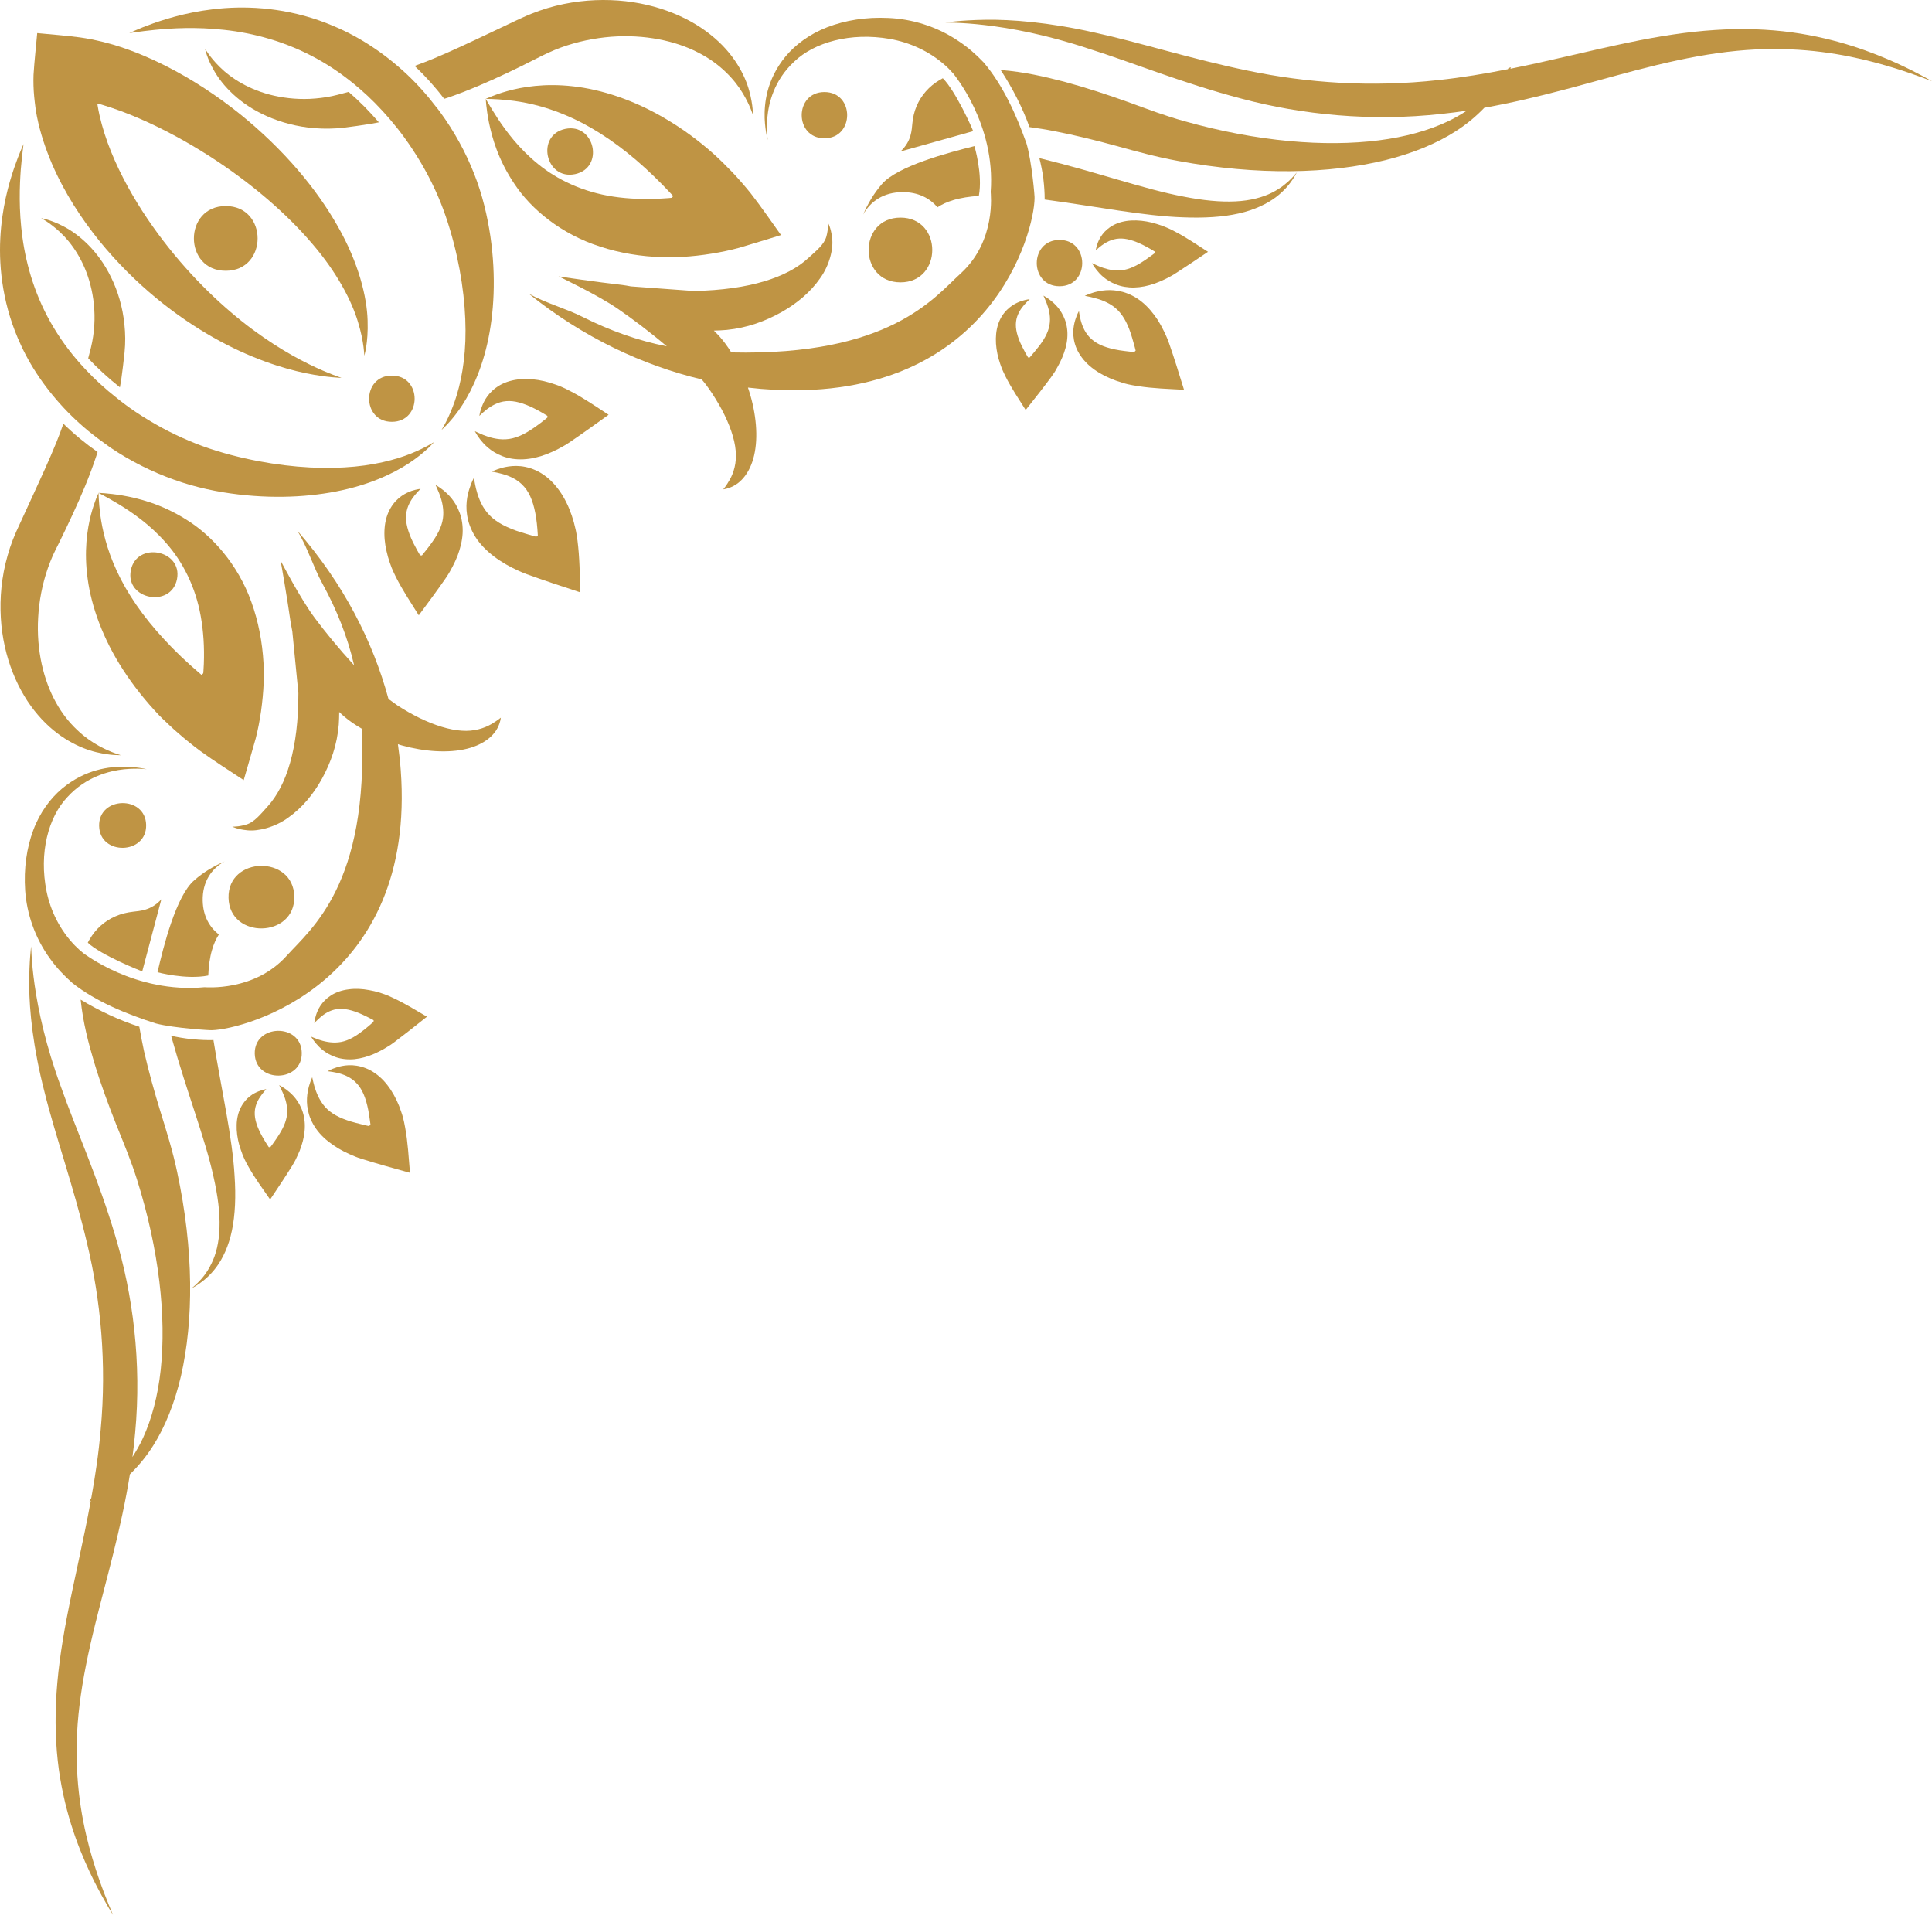 <?xml version="1.0" encoding="UTF-8"?>
<svg xmlns="http://www.w3.org/2000/svg" width="148" height="147" viewBox="0 0 148 147" fill="none">
  <path d="M25.862 17.314C24.267 14.491 21.762 11.465 18.395 8.745C16.706 7.392 14.805 6.114 12.651 5.024C11.572 4.48 10.424 3.988 9.2 3.586L8.658 3.416L7.818 3.192C7.257 3.058 6.694 2.944 6.138 2.866C5.038 2.72 3.991 2.645 2.851 2.534L2.848 2.557C2.75 3.667 2.633 4.667 2.568 5.736C2.549 6.279 2.565 6.836 2.618 7.4C2.651 7.684 2.674 7.963 2.716 8.25L2.783 8.675L2.832 8.94C3.093 10.238 3.51 11.443 3.99 12.573C4.968 14.828 6.252 16.767 7.617 18.461C10.372 21.841 13.502 24.236 16.32 25.838C19.145 27.443 21.675 28.226 23.418 28.586C25.175 28.94 26.156 28.934 26.154 28.947C26.2 28.916 22.276 27.838 17.691 23.917C15.417 21.983 12.973 19.371 10.893 16.153C9.864 14.548 8.92 12.785 8.243 10.929C7.909 10.001 7.636 9.044 7.48 8.099L7.457 7.943L7.46 7.951C7.463 7.953 7.464 7.951 7.466 7.951L7.474 7.949C7.477 7.949 7.48 7.952 7.48 7.952C7.48 7.952 7.479 7.948 7.479 7.943L7.483 7.936L7.486 7.932L7.773 8.01C8.755 8.304 9.731 8.665 10.678 9.078C12.576 9.899 14.364 10.89 16.008 11.936C19.289 14.04 21.974 16.39 23.894 18.641C25.826 20.88 26.942 23.048 27.424 24.663C27.918 26.272 27.892 27.267 27.913 27.261C27.887 27.261 28.224 26.327 28.16 24.536C28.107 22.761 27.485 20.142 25.862 17.314Z" fill="#BF9444"></path>
  <path d="M30.019 28.769C27.694 28.769 27.694 32.311 30.019 32.311C32.344 32.311 32.344 28.769 30.019 28.769Z" fill="#BF9444"></path>
  <path d="M17.294 20.742C20.547 20.742 20.547 15.783 17.294 15.783C14.04 15.783 14.04 20.742 17.294 20.742Z" fill="#BF9444"></path>
  <path d="M44.167 40.931C44.141 40.785 44.108 40.584 44.087 40.525C44.047 40.352 44.006 40.175 43.957 39.998C43.861 39.652 43.742 39.313 43.611 38.986C43.342 38.332 42.991 37.717 42.548 37.196C42.113 36.675 41.578 36.266 41.038 36.024C39.94 35.53 39.022 35.695 38.487 35.825C37.935 35.98 37.672 36.13 37.67 36.126C37.667 36.129 37.98 36.168 38.487 36.307C38.986 36.442 39.682 36.724 40.154 37.288C40.641 37.842 40.922 38.662 41.074 39.702C41.113 39.962 41.143 40.235 41.165 40.52L41.196 40.956C41.205 41.057 41.195 41.02 41.191 41.04L41.175 41.051C41.134 41.075 41.107 41.044 41.105 41.043C41.107 41.043 41.127 41.075 41.09 41.105C41.144 41.135 40.893 41.063 40.769 41.029L40.336 40.9C40.053 40.818 39.785 40.734 39.53 40.646C38.52 40.283 37.786 39.848 37.299 39.241C36.805 38.637 36.585 37.91 36.46 37.413C36.343 36.9 36.31 36.594 36.305 36.595C36.31 36.598 36.148 36.858 35.975 37.389C35.807 37.908 35.586 38.752 35.864 39.867C36.007 40.418 36.292 41.012 36.718 41.548C37.148 42.079 37.693 42.553 38.296 42.943C38.598 43.143 38.913 43.326 39.234 43.486C39.399 43.567 39.564 43.649 39.727 43.724C39.917 43.805 39.984 43.844 40.361 43.986C41.606 44.436 42.969 44.888 44.348 45.339L44.456 45.371C44.411 44.009 44.407 42.713 44.238 41.406L44.167 40.931Z" fill="#BF9444"></path>
  <path d="M43.328 29.773C43.216 29.72 43.056 29.646 43.007 29.629C42.856 29.563 42.715 29.508 42.563 29.458C42.269 29.356 41.971 29.262 41.675 29.195C41.081 29.059 40.467 28.991 39.885 29.044C39.301 29.086 38.745 29.247 38.303 29.497C37.411 30.011 37.075 30.718 36.91 31.155C36.743 31.603 36.725 31.86 36.721 31.86C36.722 31.863 36.904 31.664 37.251 31.386C37.593 31.119 38.137 30.775 38.772 30.727C39.402 30.669 40.118 30.881 40.935 31.29C41.14 31.39 41.342 31.507 41.557 31.627L41.879 31.821C41.956 31.864 41.925 31.854 41.935 31.867L41.937 31.882C41.935 31.923 41.898 31.928 41.898 31.928C41.898 31.928 41.93 31.928 41.934 31.969C41.986 31.945 41.811 32.084 41.726 32.15L41.423 32.389C41.222 32.536 41.027 32.682 40.843 32.807C40.088 33.327 39.416 33.616 38.745 33.649C38.075 33.687 37.453 33.489 37.033 33.323C36.614 33.151 36.377 33.025 36.377 33.029C36.38 33.028 36.484 33.266 36.773 33.646C37.065 34.016 37.555 34.581 38.482 34.939C38.937 35.118 39.5 35.211 40.09 35.182C40.681 35.155 41.289 35.014 41.865 34.792C42.153 34.684 42.436 34.552 42.712 34.416C42.848 34.341 42.986 34.27 43.118 34.195C43.274 34.108 43.334 34.08 43.619 33.889C44.554 33.259 45.54 32.544 46.549 31.823L46.621 31.769C45.633 31.127 44.71 30.484 43.698 29.963L43.328 29.773Z" fill="#BF9444"></path>
  <path d="M33.963 37.554C33.594 37.257 33.361 37.15 33.364 37.147C33.36 37.147 33.481 37.382 33.646 37.796C33.807 38.206 33.995 38.823 33.955 39.482C33.919 40.137 33.634 40.785 33.125 41.502C33.001 41.684 32.859 41.871 32.713 42.055L32.481 42.344C32.416 42.431 32.285 42.594 32.309 42.549C32.261 42.546 32.261 42.512 32.261 42.512C32.261 42.513 32.257 42.549 32.218 42.55L32.201 42.549C32.191 42.539 32.201 42.569 32.157 42.492L31.971 42.172C31.854 41.957 31.747 41.748 31.643 41.55C31.251 40.738 31.047 40.022 31.115 39.408C31.164 38.79 31.496 38.275 31.765 37.942C32.038 37.612 32.225 37.446 32.221 37.444C32.222 37.449 31.976 37.459 31.535 37.6C31.117 37.755 30.421 38.061 29.92 38.918C29.673 39.334 29.507 39.872 29.464 40.445C29.416 41.015 29.471 41.614 29.608 42.204C29.673 42.499 29.754 42.794 29.856 43.085C29.907 43.228 29.959 43.377 30.014 43.516C30.031 43.564 30.102 43.724 30.155 43.836L30.336 44.216C30.845 45.218 31.459 46.14 32.08 47.13L32.133 47.06C32.84 46.102 33.543 45.16 34.16 44.264C34.343 43.992 34.369 43.932 34.46 43.784C34.534 43.657 34.603 43.523 34.671 43.394C34.812 43.127 34.935 42.855 35.048 42.577C35.258 42.018 35.407 41.43 35.439 40.854C35.469 40.277 35.381 39.721 35.209 39.272C34.869 38.35 34.321 37.851 33.963 37.554Z" fill="#BF9444"></path>
  <path d="M55.347 12.43L54.963 12.064L54.646 11.77C53.486 10.742 52.274 9.856 51.041 9.13C48.582 7.657 46.043 6.842 43.889 6.609C41.724 6.363 39.997 6.66 38.883 6.97C37.768 7.28 37.211 7.585 37.208 7.571C37.207 7.585 37.845 7.555 38.945 7.677C40.045 7.79 41.598 8.084 43.318 8.817C45.04 9.533 46.906 10.696 48.746 12.274C49.667 13.063 50.583 13.954 51.483 14.921C51.558 15 51.552 15 51.549 15.003V15.021C51.548 15.037 51.546 15.047 51.543 15.054C51.538 15.07 51.53 15.08 51.52 15.085C51.5 15.097 51.478 15.092 51.467 15.089L51.461 15.087C51.461 15.087 51.475 15.094 51.478 15.111C51.48 15.119 51.478 15.131 51.471 15.143C51.516 15.155 51.008 15.192 50.719 15.207C49.408 15.282 48.149 15.236 46.983 15.06C44.641 14.708 42.684 13.762 41.221 12.57C39.752 11.385 38.777 10.053 38.147 9.108C37.52 8.145 37.214 7.564 37.208 7.569C37.217 7.569 37.227 8.22 37.456 9.383C37.693 10.527 38.154 12.25 39.436 14.131C40.684 16.007 42.978 17.939 45.985 18.893C47.475 19.384 49.096 19.654 50.765 19.699C51.224 19.707 51.473 19.72 52.27 19.678C53.02 19.635 53.767 19.551 54.501 19.432C55.226 19.317 55.942 19.166 56.602 18.987L58.523 18.409L59.83 18.006C59.029 16.886 58.321 15.849 57.481 14.772C57.044 14.235 56.58 13.7 56.091 13.182C55.842 12.926 55.594 12.679 55.347 12.43Z" fill="#BF9444"></path>
  <path d="M44.05 13.339C46.326 12.857 45.568 9.4 43.3 9.873C41.026 10.354 41.784 13.812 44.05 13.339Z" fill="#BF9444"></path>
  <path d="M63.153 7.05C60.835 7.05 60.835 10.592 63.153 10.592C65.477 10.592 65.477 7.05 63.153 7.05Z" fill="#BF9444"></path>
  <path d="M68.981 21.628C72.227 21.628 72.227 16.669 68.981 16.669C65.727 16.669 65.727 21.628 68.981 21.628Z" fill="#BF9444"></path>
  <path d="M79.252 15.187C79.282 15.19 79.04 12.34 78.632 10.985C77.862 8.811 76.829 6.519 75.361 4.789C74.772 4.165 74.134 3.612 73.444 3.157C71.733 1.989 69.797 1.45 68.064 1.376C66.32 1.291 64.735 1.558 63.367 2.085C62.009 2.61 60.925 3.429 60.186 4.311C58.686 6.13 58.546 7.972 58.575 9.059C58.627 10.187 58.826 10.731 58.81 10.732C58.826 10.734 58.699 10.147 58.78 9.021C58.879 7.935 59.27 6.171 60.846 4.712C62.374 3.249 65.135 2.452 68.169 2.98C69.662 3.245 71.169 3.897 72.422 5.019C72.643 5.211 72.841 5.433 73.046 5.654C73.024 5.661 76.284 9.461 75.892 14.7C75.888 14.796 76.344 18.445 73.591 20.948C71.537 22.82 68.162 27.271 56.022 26.994C55.869 26.755 55.716 26.519 55.54 26.288C55.399 26.1 55.24 25.906 55.078 25.723C54.94 25.579 54.82 25.452 54.686 25.323C55.016 25.315 55.345 25.299 55.672 25.27C57.252 25.112 58.618 24.602 59.839 23.924C61.049 23.246 62.093 22.366 62.812 21.332C63.555 20.313 63.857 19.028 63.741 18.212C63.651 17.399 63.418 17.076 63.434 17.069C63.422 17.06 63.47 17.514 63.303 18.122C63.131 18.732 62.553 19.188 61.912 19.774C60.33 21.229 57.466 22.203 53.148 22.289L48.325 21.936C48.101 21.894 47.876 21.852 47.664 21.826C45.791 21.616 42.783 21.178 42.789 21.166C42.789 21.175 45.791 22.585 47.358 23.672C48.416 24.402 49.724 25.376 51.081 26.527C48.852 26.09 46.699 25.311 44.658 24.287C43.382 23.637 41.803 23.222 40.495 22.488C44.7 25.876 49.275 27.994 53.754 29.062C53.935 29.268 54.11 29.496 54.276 29.731C54.652 30.263 54.997 30.825 55.293 31.375C55.887 32.495 56.276 33.593 56.356 34.518C56.453 35.445 56.19 36.246 55.905 36.738C55.627 37.24 55.399 37.48 55.404 37.484C55.402 37.474 55.69 37.48 56.183 37.229C56.662 36.993 57.436 36.324 57.768 34.887C58.098 33.476 57.926 31.677 57.395 29.989C57.365 29.883 57.327 29.785 57.296 29.687C57.965 29.765 58.632 29.823 59.299 29.856C75.942 30.69 79.243 17.697 79.252 15.187Z" fill="#BF9444"></path>
  <path d="M95.138 7.564C99.691 8.776 105.012 9.333 110.472 8.719C111.117 8.653 111.745 8.57 112.369 8.474C111.917 8.767 111.438 9.052 110.886 9.309C109.448 9.99 107.667 10.491 105.615 10.751C101.526 11.268 96.343 10.863 90.727 9.281C89.315 8.892 87.97 8.382 86.406 7.812C84.865 7.26 83.249 6.726 81.526 6.258C80.016 5.868 78.446 5.499 76.656 5.362C77.564 6.75 78.311 8.212 78.865 9.734C79.503 9.821 80.143 9.921 80.771 10.046C82.399 10.362 83.984 10.757 85.526 11.179C87.042 11.6 88.699 12.051 90.228 12.323C96.401 13.465 101.859 13.309 106.124 12.267C108.253 11.739 110.07 10.978 111.487 10.07C112.399 9.492 113.118 8.865 113.707 8.253C117.906 7.505 121.765 6.313 125.279 5.393C127.492 4.812 129.588 4.345 131.57 4.069C133.557 3.788 135.423 3.7 137.127 3.778C140.551 3.918 143.291 4.649 145.143 5.219C147 5.801 147.997 6.229 148 6.22C147.996 6.228 147.078 5.658 145.29 4.834C143.506 4.036 140.815 2.967 137.252 2.475C135.477 2.238 133.492 2.152 131.384 2.296C129.279 2.427 127.052 2.778 124.768 3.255C121.855 3.857 118.838 4.637 115.703 5.264C115.718 5.23 115.732 5.19 115.747 5.156C115.689 5.173 115.621 5.185 115.563 5.202C115.543 5.237 115.527 5.267 115.507 5.299C113.769 5.642 112.001 5.939 110.192 6.132C105.026 6.707 100.078 6.346 95.654 5.423C91.217 4.514 87.241 3.224 83.779 2.478C80.329 1.702 77.44 1.48 75.474 1.512C73.496 1.545 72.429 1.729 72.428 1.718C72.405 1.763 76.857 1.542 83.43 3.74C86.726 4.772 90.57 6.367 95.138 7.564Z" fill="#BF9444"></path>
  <path d="M97.454 14.751C96.747 15.11 95.796 15.372 94.645 15.426C93.496 15.484 92.162 15.354 90.672 15.06C87.672 14.499 84.151 13.22 79.732 12.139C79.696 12.131 79.659 12.125 79.621 12.115C79.744 12.6 79.845 13.101 79.919 13.614C79.921 13.624 79.926 13.631 79.926 13.639C79.93 13.68 79.929 13.72 79.933 13.76C79.991 14.248 80.027 14.744 80.027 15.246C80.027 15.26 80.021 15.27 80.02 15.283C84.023 15.819 87.61 16.548 90.635 16.647C92.228 16.711 93.672 16.628 94.89 16.351C96.109 16.081 97.08 15.602 97.745 15.1C98.419 14.588 98.798 14.079 99.029 13.739C99.252 13.393 99.343 13.201 99.345 13.203C99.343 13.2 99.21 13.38 98.92 13.68C98.628 13.977 98.163 14.392 97.454 14.751Z" fill="#BF9444"></path>
  <path d="M67.547 14.114C66.927 14.834 66.467 15.625 66.123 16.436C66.66 15.449 67.665 14.716 69.156 14.716C70.349 14.716 71.232 15.187 71.812 15.878C72.152 15.655 72.546 15.471 73.009 15.333C73.613 15.149 74.288 15.054 74.984 15.003C75.296 13.34 74.645 11.192 74.645 11.192C72.689 11.678 68.73 12.72 67.547 14.114Z" fill="#BF9444"></path>
  <path d="M71.957 6.144C71.186 6.596 70.56 7.303 70.213 8.132C70.033 8.552 69.935 8.998 69.89 9.458C69.835 9.927 69.851 10.797 68.979 11.604L74.546 10.046C74.527 9.923 73.184 6.927 72.222 5.992C72.132 6.039 72.045 6.089 71.957 6.144Z" fill="#BF9444"></path>
  <path d="M86.928 26.962C86.91 26.964 86.942 26.975 86.853 26.965L86.464 26.923C86.212 26.896 85.978 26.863 85.745 26.828C84.823 26.676 84.098 26.415 83.625 25.984C83.132 25.566 82.9 24.962 82.787 24.528C82.678 24.096 82.654 23.825 82.652 23.826C82.656 23.829 82.507 24.052 82.366 24.515C82.229 24.973 82.07 25.76 82.477 26.714C82.682 27.178 83.033 27.649 83.48 28.033C83.934 28.424 84.475 28.743 85.051 28.984C85.34 29.11 85.638 29.215 85.945 29.305C86.093 29.356 86.252 29.397 86.404 29.434C86.454 29.449 86.633 29.482 86.759 29.506L87.188 29.577C88.335 29.756 89.487 29.787 90.7 29.855L90.674 29.767C90.304 28.569 89.941 27.392 89.561 26.31C89.448 25.984 89.415 25.926 89.347 25.766C89.285 25.618 89.216 25.481 89.147 25.336C89.012 25.054 88.856 24.78 88.692 24.515C88.351 23.995 87.947 23.509 87.485 23.133C87.019 22.749 86.495 22.495 86.015 22.359C85.035 22.096 84.279 22.268 83.806 22.393C83.335 22.537 83.101 22.663 83.098 22.659C83.096 22.663 83.369 22.699 83.821 22.817C84.261 22.929 84.897 23.14 85.422 23.572C85.953 24.009 86.324 24.648 86.617 25.526C86.689 25.744 86.757 25.973 86.824 26.218L86.929 26.591C86.957 26.703 87.014 26.913 86.99 26.866C86.961 26.897 86.933 26.877 86.933 26.877C86.935 26.88 86.962 26.904 86.939 26.945L86.928 26.962Z" fill="#BF9444"></path>
  <path d="M78.454 23.354C78.709 23.064 78.884 22.915 78.881 22.915C78.881 22.919 78.654 22.929 78.25 23.056C77.865 23.192 77.228 23.468 76.75 24.216C76.515 24.59 76.361 25.058 76.31 25.56C76.258 26.062 76.297 26.582 76.405 27.1C76.459 27.358 76.529 27.617 76.619 27.873C76.661 27.997 76.706 28.122 76.755 28.251C76.769 28.292 76.833 28.433 76.882 28.531L77.038 28.857C77.484 29.736 78.024 30.541 78.572 31.405L78.623 31.338C79.295 30.491 79.948 29.668 80.528 28.877C80.701 28.636 80.725 28.583 80.813 28.46C80.88 28.341 80.947 28.229 81.012 28.108C81.146 27.88 81.263 27.639 81.366 27.393C81.576 26.901 81.722 26.39 81.76 25.882C81.799 25.375 81.729 24.894 81.579 24.493C81.28 23.694 80.795 23.258 80.466 22.998C80.134 22.74 79.931 22.648 79.932 22.644C79.929 22.645 80.035 22.851 80.175 23.214C80.312 23.573 80.476 24.114 80.423 24.688C80.378 25.264 80.107 25.835 79.632 26.468C79.509 26.624 79.382 26.788 79.239 26.957L79.028 27.206C78.965 27.283 78.839 27.426 78.861 27.386C78.825 27.384 78.823 27.354 78.823 27.354C78.825 27.355 78.819 27.385 78.784 27.388L78.77 27.386C78.761 27.377 78.769 27.404 78.731 27.337L78.566 27.056C78.464 26.867 78.371 26.692 78.279 26.51C77.934 25.806 77.768 25.185 77.833 24.644C77.889 24.103 78.203 23.64 78.454 23.354Z" fill="#BF9444"></path>
  <path d="M92.539 19.289C91.671 18.733 90.873 18.183 89.991 17.729L89.665 17.562C89.561 17.517 89.425 17.453 89.383 17.436C89.253 17.378 89.129 17.331 89.002 17.284C88.745 17.195 88.485 17.114 88.222 17.047C87.701 16.922 87.174 16.862 86.665 16.89C86.154 16.915 85.679 17.04 85.298 17.243C84.53 17.651 84.24 18.238 84.094 18.598C83.958 18.976 83.944 19.184 83.941 19.183C83.942 19.185 84.092 19.028 84.392 18.801C84.69 18.577 85.162 18.308 85.715 18.275C86.262 18.237 86.889 18.428 87.597 18.784C87.776 18.872 87.954 18.976 88.142 19.079L88.423 19.248C88.49 19.286 88.464 19.277 88.474 19.286V19.3C88.472 19.333 88.441 19.336 88.439 19.334C88.439 19.334 88.469 19.336 88.472 19.371C88.513 19.353 88.365 19.459 88.286 19.519L88.023 19.706C87.856 19.833 87.687 19.945 87.527 20.047C86.879 20.471 86.295 20.701 85.711 20.717C85.129 20.738 84.583 20.555 84.222 20.413C83.857 20.26 83.65 20.152 83.65 20.155C83.652 20.154 83.744 20.348 84 20.675C84.255 20.994 84.683 21.471 85.493 21.787C85.888 21.945 86.382 22.034 86.896 22.021C87.404 22.008 87.931 21.901 88.433 21.725C88.684 21.64 88.923 21.535 89.162 21.424C89.285 21.37 89.4 21.312 89.514 21.247C89.65 21.177 89.702 21.156 89.949 21.005C90.753 20.494 91.608 19.918 92.477 19.33L92.539 19.289Z" fill="#BF9444"></path>
  <path d="M81.164 21.924C83.481 21.924 83.481 18.38 81.164 18.38C78.84 18.381 78.84 21.924 81.164 21.924Z" fill="#BF9444"></path>
  <path d="M17.189 2.288C19.373 2.523 21.899 3.168 24.328 4.525C25.439 5.136 26.519 5.905 27.55 6.794C28.363 7.493 29.134 8.277 29.867 9.133C30.241 9.571 30.607 10.028 30.954 10.503C31.895 11.797 32.691 13.151 33.321 14.517C33.952 15.867 34.406 17.266 34.765 18.641C35.468 21.382 35.727 23.965 35.648 26.126C35.568 28.29 35.132 30.026 34.671 31.183C34.224 32.346 33.808 32.933 33.824 32.94C33.809 32.93 34.378 32.488 35.142 31.429C35.9 30.374 36.799 28.648 37.323 26.344C37.85 24.047 38.016 21.2 37.567 18.101C37.336 16.558 36.961 14.918 36.311 13.287C35.67 11.661 34.803 10.068 33.705 8.568C33.62 8.444 33.526 8.336 33.433 8.22C32.741 7.306 31.982 6.459 31.169 5.691C29.463 4.091 27.547 2.831 25.587 2.009C22.574 0.711 19.593 0.45 17.215 0.622C14.82 0.798 12.988 1.355 11.764 1.778C10.543 2.213 9.907 2.542 9.904 2.535C9.906 2.542 10.612 2.413 11.881 2.285C13.148 2.163 14.992 2.044 17.189 2.288Z" fill="#BF9444"></path>
  <path d="M34.361 7.463C35.883 6.933 37.373 6.285 38.861 5.584C39.609 5.234 40.331 4.87 41.038 4.511C41.418 4.324 41.705 4.171 42.017 4.033C42.327 3.886 42.643 3.764 42.959 3.643C44.23 3.18 45.544 2.915 46.814 2.814C49.368 2.621 51.724 3.119 53.459 4.012C55.219 4.894 56.329 6.176 56.912 7.16C57.502 8.152 57.669 8.814 57.681 8.806C57.664 8.808 57.716 8.138 57.394 6.955C57.078 5.791 56.236 4.069 54.393 2.628C52.588 1.188 49.885 0.113 46.772 0.009C45.222 -0.044 43.576 0.129 41.93 0.623C41.522 0.748 41.113 0.888 40.703 1.054C40.3 1.212 39.886 1.412 39.544 1.566L37.391 2.587C35.948 3.27 34.543 3.933 33.2 4.493C32.714 4.697 32.233 4.874 31.763 5.048C32.571 5.815 33.333 6.656 34.026 7.569C34.142 7.534 34.253 7.501 34.361 7.463Z" fill="#BF9444"></path>
  <path d="M26.707 7.038L25.857 7.262C25.285 7.411 24.721 7.497 24.158 7.544C23.033 7.643 21.953 7.541 20.997 7.328C19.069 6.896 17.658 5.95 16.847 5.142C16.023 4.332 15.717 3.72 15.705 3.734C15.723 3.727 15.806 4.392 16.424 5.458C17.033 6.513 18.307 7.956 20.442 8.898C21.503 9.366 22.753 9.72 24.146 9.821C24.838 9.872 25.565 9.866 26.316 9.783C27.038 9.693 27.683 9.601 28.421 9.482C28.613 9.451 28.819 9.411 29.024 9.371C28.291 8.521 27.52 7.735 26.707 7.038Z" fill="#BF9444"></path>
  <path d="M12.889 55.468L12.505 55.106L12.198 54.801C11.136 53.684 10.208 52.512 9.435 51.316C7.884 48.933 6.999 46.455 6.716 44.342C6.418 42.221 6.682 40.517 6.971 39.414C7.263 38.311 7.557 37.758 7.547 37.755C7.557 37.754 7.544 38.38 7.686 39.463C7.833 40.537 8.165 42.058 8.946 43.731C9.715 45.408 10.937 47.218 12.59 48.99C13.405 49.877 14.332 50.758 15.344 51.616C15.426 51.695 15.425 51.689 15.429 51.685H15.445C15.455 51.684 15.465 51.681 15.473 51.679C15.487 51.674 15.497 51.664 15.503 51.655C15.514 51.628 15.51 51.607 15.506 51.596L15.503 51.59C15.503 51.59 15.51 51.603 15.527 51.607C15.536 51.607 15.548 51.606 15.561 51.599C15.574 51.644 15.6 51.149 15.614 50.866C15.665 49.574 15.582 48.332 15.377 47.196C14.969 44.902 13.967 42.992 12.721 41.589C11.482 40.169 10.1 39.242 9.125 38.642C8.139 38.048 7.541 37.761 7.547 37.755C7.546 37.762 8.201 37.759 9.391 37.956C10.566 38.163 12.327 38.58 14.266 39.799C16.196 40.986 18.218 43.191 19.261 46.124C19.786 47.578 20.098 49.167 20.188 50.81C20.206 51.255 20.224 51.499 20.199 52.291C20.17 53.023 20.097 53.765 19.997 54.482C19.897 55.197 19.757 55.904 19.591 56.555L19.046 58.457L18.669 59.757C17.51 58.987 16.438 58.321 15.325 57.511C14.768 57.1 14.215 56.649 13.678 56.185C13.407 55.951 13.143 55.713 12.889 55.468Z" fill="#BF9444"></path>
  <path d="M13.56 44.354C13.121 46.6 9.588 45.932 10.02 43.692C10.453 41.446 13.991 42.108 13.56 44.354Z" fill="#BF9444"></path>
  <path d="M7.593 63.272C7.541 60.986 11.144 60.908 11.195 63.187C11.244 65.474 7.643 65.551 7.593 63.272Z" fill="#BF9444"></path>
  <path d="M22.544 68.667C22.623 71.858 17.579 71.973 17.507 68.776C17.433 65.579 22.473 65.47 22.544 68.667Z" fill="#BF9444"></path>
  <path d="M16.233 78.912C16.236 78.934 13.332 78.764 11.938 78.396C9.711 77.685 7.358 76.727 5.566 75.316C4.918 74.752 4.341 74.135 3.864 73.476C2.639 71.814 2.05 69.93 1.928 68.22C1.812 66.508 2.047 64.943 2.546 63.595C3.049 62.242 3.86 61.158 4.745 60.412C6.557 58.899 8.426 58.72 9.532 58.725C10.68 58.752 11.238 58.934 11.24 58.919C11.243 58.934 10.642 58.822 9.497 58.927C8.396 59.048 6.612 59.472 5.164 61.053C3.71 62.587 2.966 65.317 3.568 68.288C3.872 69.75 4.566 71.216 5.735 72.424C5.94 72.636 6.165 72.832 6.395 73.022C6.401 73.001 10.336 76.121 15.663 75.621C15.754 75.615 19.476 75.975 21.957 73.216C23.817 71.156 28.263 67.742 27.706 55.812C27.466 55.671 27.224 55.526 26.984 55.357C26.785 55.22 26.59 55.071 26.399 54.911C26.251 54.783 26.115 54.668 25.985 54.538C25.983 54.858 25.973 55.181 25.952 55.501C25.826 57.064 25.337 58.418 24.674 59.633C24.013 60.837 23.138 61.882 22.103 62.612C21.09 63.365 19.782 63.688 18.957 63.601C18.129 63.523 17.795 63.309 17.79 63.324C17.781 63.313 18.236 63.351 18.849 63.165C19.466 62.991 19.923 62.414 20.508 61.766C21.944 60.175 22.865 57.339 22.858 53.093L22.393 48.359C22.347 48.141 22.305 47.919 22.27 47.712C22.014 45.876 21.503 42.927 21.489 42.934C21.498 42.934 22.998 45.855 24.139 47.369C24.904 48.394 25.93 49.658 27.127 50.962C26.63 48.787 25.789 46.687 24.699 44.704C24.016 43.463 23.558 41.92 22.776 40.65C26.321 44.711 28.576 49.153 29.759 53.54C29.98 53.704 30.215 53.874 30.45 54.037C30.997 54.396 31.578 54.722 32.151 55.003C33.303 55.562 34.429 55.913 35.37 55.971C36.317 56.046 37.118 55.77 37.619 55.479C38.123 55.19 38.361 54.965 38.367 54.972C38.355 54.97 38.368 55.251 38.124 55.742C37.896 56.218 37.232 56.991 35.779 57.351C34.351 57.708 32.517 57.579 30.791 57.1C30.683 57.072 30.583 57.039 30.482 57.002C30.576 57.666 30.649 58.319 30.697 58.967C31.918 75.303 18.786 78.848 16.233 78.912Z" fill="#BF9444"></path>
  <path d="M8.835 94.691C10.173 99.139 10.859 104.363 10.353 109.744C10.3 110.372 10.229 110.992 10.144 111.606C10.433 111.156 10.711 110.68 10.961 110.13C11.615 108.702 12.093 106.941 12.312 104.918C12.741 100.887 12.213 95.802 10.483 90.317C10.049 88.939 9.502 87.627 8.888 86.102C8.293 84.599 7.709 83.024 7.202 81.338C6.764 79.862 6.36 78.329 6.177 76.573C7.609 77.433 9.11 78.139 10.672 78.648C10.781 79.272 10.898 79.9 11.032 80.517C11.396 82.109 11.832 83.657 12.295 85.165C12.757 86.645 13.255 88.261 13.568 89.76C14.865 95.802 14.827 101.17 13.867 105.386C13.378 107.49 12.642 109.293 11.752 110.705C11.183 111.614 10.563 112.334 9.951 112.927C9.291 117.07 8.162 120.891 7.303 124.37C6.762 126.551 6.331 128.624 6.095 130.583C5.852 132.536 5.812 134.37 5.929 136.049C6.148 139.405 6.949 142.082 7.57 143.89C8.205 145.702 8.667 146.68 8.657 146.681C8.664 146.677 8.064 145.787 7.187 144.05C6.33 142.312 5.184 139.684 4.606 136.199C4.319 134.461 4.196 132.512 4.289 130.437C4.375 128.362 4.684 126.17 5.119 123.907C5.667 121.037 6.388 118.054 6.955 114.955C6.922 114.969 6.889 114.983 6.854 114.999C6.871 114.942 6.881 114.882 6.894 114.824C6.926 114.804 6.956 114.789 6.988 114.767C7.299 113.052 7.561 111.304 7.711 109.517C8.185 104.436 7.709 99.575 6.671 95.244C5.649 90.903 4.242 87.023 3.408 83.643C2.536 80.27 2.247 77.434 2.237 75.502C2.227 73.558 2.392 72.505 2.379 72.503C2.425 72.474 2.305 76.855 4.676 83.273C5.806 86.493 7.518 90.228 8.835 94.691Z" fill="#BF9444"></path>
  <path d="M16.189 96.806C16.545 96.107 16.783 95.166 16.815 94.034C16.856 92.903 16.687 91.594 16.356 90.137C15.718 87.201 14.341 83.761 13.138 79.449C13.13 79.414 13.121 79.377 13.112 79.34C13.615 79.451 14.127 79.54 14.643 79.594C14.653 79.595 14.66 79.601 14.67 79.601C14.718 79.604 14.758 79.601 14.799 79.604C15.288 79.658 15.795 79.68 16.311 79.669C16.326 79.669 16.336 79.663 16.349 79.66C16.981 83.584 17.801 87.094 17.969 90.063C18.077 91.627 18.018 93.049 17.768 94.251C17.521 95.455 17.055 96.419 16.558 97.083C16.052 97.751 15.545 98.143 15.203 98.37C14.858 98.6 14.663 98.695 14.664 98.696C14.663 98.694 14.842 98.56 15.141 98.268C15.434 97.982 15.847 97.517 16.189 96.806Z" fill="#BF9444"></path>
  <path d="M14.88 67.43C15.593 66.799 16.388 66.337 17.209 65.981C16.213 66.525 15.495 67.535 15.528 68.999C15.555 70.171 16.052 71.028 16.766 71.579C16.548 71.923 16.369 72.316 16.241 72.767C16.065 73.365 15.984 74.037 15.954 74.723C14.262 75.065 12.065 74.474 12.065 74.474C12.513 72.537 13.482 68.625 14.88 67.43Z" fill="#BF9444"></path>
  <path d="M6.871 71.946C7.315 71.172 8.012 70.541 8.856 70.182C9.279 69.995 9.73 69.89 10.197 69.836C10.672 69.772 11.559 69.769 12.36 68.886L10.898 74.4C10.778 74.385 7.696 73.137 6.726 72.211C6.767 72.115 6.817 72.028 6.871 71.946Z" fill="#BF9444"></path>
  <path d="M28.376 86.191C28.377 86.168 28.389 86.205 28.377 86.11L28.324 85.737C28.292 85.489 28.254 85.254 28.211 85.033C28.033 84.129 27.756 83.422 27.307 82.966C26.871 82.49 26.251 82.274 25.807 82.174C25.366 82.078 25.09 82.061 25.091 82.057C25.093 82.061 25.315 81.912 25.786 81.762C26.248 81.618 27.037 81.443 28.018 81.823C28.501 82.01 28.986 82.349 29.388 82.778C29.792 83.216 30.124 83.733 30.389 84.294C30.524 84.575 30.638 84.865 30.735 85.165C30.791 85.316 30.835 85.464 30.876 85.62C30.893 85.668 30.929 85.838 30.958 85.967L31.038 86.38C31.245 87.511 31.303 88.644 31.406 89.833L31.309 89.809C30.082 89.472 28.878 89.133 27.778 88.79C27.443 88.688 27.375 88.655 27.212 88.593C27.06 88.529 26.919 88.469 26.77 88.404C26.482 88.278 26.199 88.131 25.934 87.975C25.39 87.65 24.886 87.266 24.495 86.819C24.097 86.368 23.824 85.861 23.677 85.391C23.386 84.433 23.545 83.686 23.662 83.226C23.795 82.753 23.924 82.519 23.918 82.517C23.922 82.516 23.964 82.784 24.088 83.226C24.218 83.656 24.448 84.275 24.898 84.783C25.353 85.296 26.012 85.645 26.912 85.915C27.136 85.98 27.368 86.042 27.619 86.102L28 86.197C28.114 86.221 28.331 86.273 28.28 86.251C28.311 86.222 28.292 86.195 28.292 86.195C28.293 86.197 28.318 86.222 28.36 86.2L28.376 86.191Z" fill="#BF9444"></path>
  <path d="M24.521 77.941C24.23 78.199 24.078 78.373 24.076 78.37C24.079 78.37 24.085 78.152 24.212 77.746C24.336 77.364 24.602 76.733 25.36 76.246C25.728 76.008 26.2 75.845 26.711 75.784C27.219 75.713 27.756 75.742 28.279 75.842C28.543 75.889 28.807 75.951 29.069 76.029C29.196 76.075 29.33 76.116 29.457 76.161C29.499 76.174 29.645 76.232 29.744 76.272L30.079 76.425C30.981 76.839 31.814 77.357 32.706 77.877L32.646 77.927C31.8 78.6 30.968 79.259 30.184 79.848C29.943 80.029 29.89 80.055 29.759 80.135C29.646 80.206 29.526 80.281 29.412 80.347C29.177 80.477 28.934 80.605 28.693 80.71C28.198 80.928 27.672 81.076 27.164 81.131C26.649 81.18 26.151 81.121 25.747 80.985C24.922 80.708 24.474 80.242 24.203 79.926C23.934 79.601 23.835 79.404 23.831 79.405C23.832 79.401 24.038 79.502 24.417 79.636C24.785 79.76 25.338 79.906 25.919 79.843C26.499 79.788 27.075 79.507 27.707 79.021C27.869 78.905 28.029 78.774 28.197 78.631L28.452 78.411C28.521 78.35 28.672 78.228 28.625 78.251C28.621 78.216 28.592 78.216 28.591 78.216C28.592 78.217 28.624 78.212 28.624 78.176L28.622 78.162C28.612 78.152 28.643 78.159 28.57 78.117L28.282 77.968C28.096 77.873 27.906 77.778 27.722 77.697C26.997 77.372 26.36 77.218 25.812 77.3C25.263 77.369 24.807 77.688 24.521 77.941Z" fill="#BF9444"></path>
  <path d="M20.696 91.882C20.113 91.041 19.535 90.261 19.054 89.405L18.877 89.088C18.828 88.993 18.76 88.858 18.742 88.814C18.688 88.695 18.63 88.573 18.581 88.444C18.484 88.193 18.4 87.941 18.324 87.691C18.185 87.181 18.112 86.657 18.129 86.157C18.142 85.661 18.257 85.184 18.457 84.81C18.857 84.04 19.447 83.742 19.806 83.598C20.189 83.449 20.401 83.43 20.4 83.426C20.403 83.428 20.245 83.585 20.022 83.887C19.801 84.182 19.532 84.645 19.515 85.19C19.489 85.729 19.697 86.34 20.075 87.028C20.175 87.203 20.276 87.382 20.387 87.558L20.564 87.831C20.605 87.895 20.595 87.87 20.605 87.88H20.619C20.652 87.877 20.655 87.847 20.654 87.846C20.654 87.846 20.655 87.875 20.691 87.877C20.674 87.918 20.787 87.77 20.84 87.698L21.025 87.436C21.149 87.261 21.262 87.1 21.361 86.934C21.777 86.286 21.999 85.709 22.001 85.133C22.008 84.56 21.812 84.029 21.651 83.677C21.495 83.323 21.38 83.121 21.384 83.121C21.383 83.123 21.584 83.216 21.919 83.452C22.245 83.697 22.744 84.112 23.085 84.894C23.254 85.282 23.355 85.763 23.352 86.267C23.352 86.769 23.252 87.288 23.086 87.785C23.006 88.033 22.91 88.275 22.796 88.508C22.743 88.631 22.686 88.745 22.63 88.862C22.555 88.991 22.535 89.045 22.386 89.29C21.884 90.099 21.318 90.951 20.738 91.811L20.696 91.882Z" fill="#BF9444"></path>
  <path d="M23.116 80.637C23.169 82.922 19.574 83.001 19.515 80.715C19.466 78.431 23.066 78.351 23.116 80.637Z" fill="#BF9444"></path>
  <path d="M1.719 18.193C2.012 20.336 2.718 22.811 4.157 25.168C4.803 26.241 5.601 27.289 6.535 28.28C7.263 29.064 8.078 29.804 8.963 30.499C9.418 30.864 9.89 31.215 10.381 31.545C11.718 32.441 13.111 33.191 14.514 33.778C15.9 34.368 17.332 34.785 18.738 35.105C21.54 35.736 24.176 35.933 26.369 35.803C28.568 35.684 30.326 35.21 31.491 34.739C32.662 34.267 33.251 33.846 33.259 33.862C33.248 33.849 32.81 34.423 31.751 35.19C30.695 35.964 28.968 36.887 26.632 37.452C24.303 38.02 21.42 38.247 18.25 37.873C16.677 37.687 15.005 37.347 13.329 36.744C11.663 36.151 10.02 35.338 8.471 34.294C8.351 34.212 8.23 34.123 8.112 34.033C7.167 33.374 6.29 32.648 5.491 31.865C3.827 30.231 2.497 28.369 1.617 26.466C0.238 23.533 -0.098 20.601 0.023 18.261C0.143 15.905 0.668 14.091 1.078 12.879C1.495 11.667 1.809 11.036 1.803 11.033C1.809 11.033 1.7 11.729 1.592 12.987C1.504 14.23 1.423 16.047 1.719 18.193Z" fill="#BF9444"></path>
  <path d="M7.367 34.959C6.867 36.472 6.241 37.945 5.555 39.421C5.214 40.164 4.866 40.881 4.518 41.59C4.329 41.962 4.186 42.248 4.045 42.557C3.911 42.865 3.785 43.178 3.675 43.493C3.232 44.752 2.991 46.056 2.923 47.307C2.776 49.812 3.34 52.117 4.286 53.81C5.224 55.52 6.551 56.577 7.565 57.13C8.587 57.687 9.265 57.837 9.254 57.85C9.258 57.833 8.576 57.905 7.365 57.614C6.174 57.33 4.406 56.533 2.9 54.759C1.396 53.014 0.242 50.378 0.063 47.327C-0.026 45.804 0.115 44.175 0.582 42.553C0.694 42.149 0.831 41.738 0.986 41.338C1.145 40.937 1.331 40.52 1.488 40.188L2.474 38.048C3.137 36.606 3.779 35.213 4.321 33.88C4.518 33.398 4.689 32.929 4.855 32.455C5.653 33.239 6.532 33.965 7.476 34.624C7.44 34.741 7.403 34.85 7.367 34.959Z" fill="#BF9444"></path>
  <path d="M6.757 27.445L6.972 26.604C7.107 26.042 7.187 25.484 7.222 24.928C7.291 23.821 7.17 22.763 6.926 21.826C6.444 19.94 5.452 18.576 4.613 17.796C3.765 17.002 3.137 16.716 3.15 16.703C3.141 16.72 3.828 16.79 4.925 17.372C6.011 17.947 7.506 19.167 8.511 21.246C9.017 22.278 9.398 23.499 9.532 24.866C9.605 25.545 9.616 26.259 9.541 26.998C9.464 27.71 9.39 28.348 9.288 29.074C9.26 29.264 9.217 29.468 9.185 29.669C8.3 28.967 7.493 28.227 6.757 27.445Z" fill="#BF9444"></path>
</svg>
